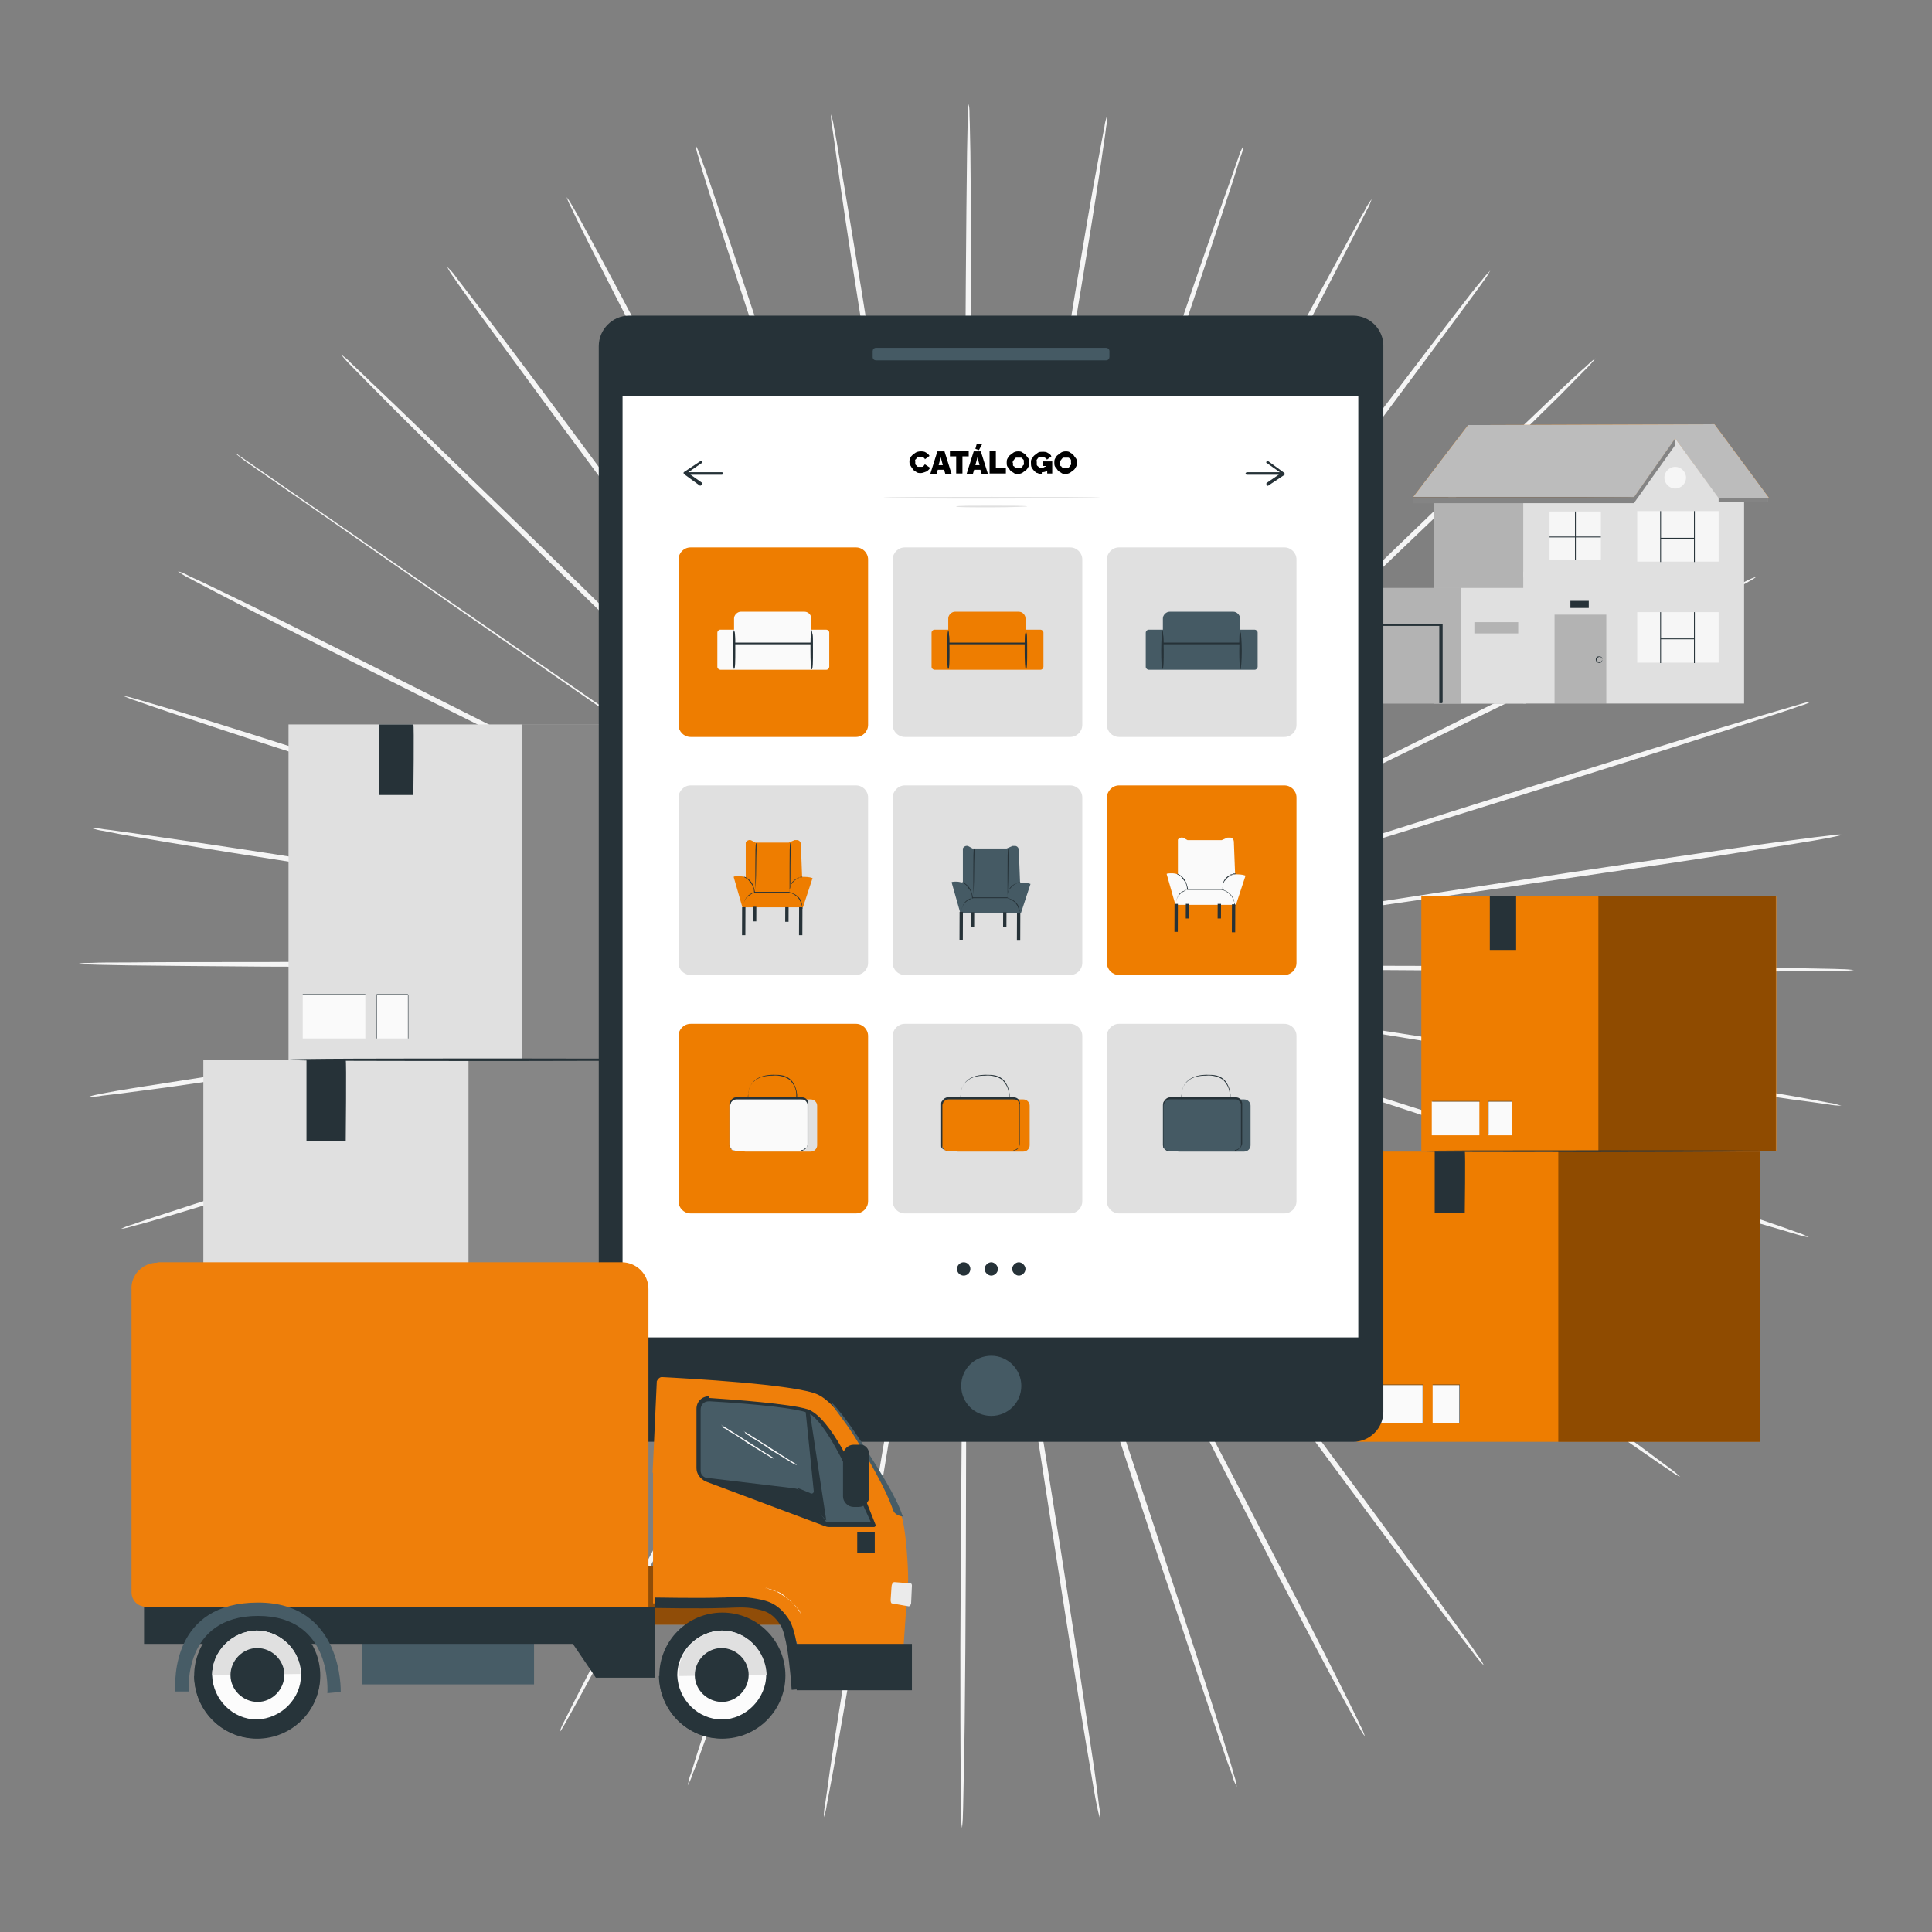 <?xml version="1.0" encoding="UTF-8"?>
<svg id="Capa_1" xmlns="http://www.w3.org/2000/svg" version="1.1" viewBox="0 0 462.7 462.7">
  <rect x="0" y="0" width="462.7" height="462.7" fill="#808080" stroke="none"/>
  <!-- Generator: Adobe Illustrator 29.0.1, SVG Export Plug-In . SVG Version: 2.1.0 Build 192)  -->
  <defs>
    <style>
      .st0 {
        fill: #ef7f0a;
      }

      .st1 {
        fill: #cacaca;
      }

      .st2 {
        fill: #fcfcfc;
      }

      .st3 {
        opacity: .6;
      }

      .st4 {
        fill: #263238;
      }

      .st5, .st6, .st7 {
        fill: #fff;
      }

      .st8 {
        opacity: .4;
      }

      .st9, .st10 {
        opacity: .2;
      }

      .st11 {
        fill: #030304;
      }

      .st12 {
        fill: #e0e0e0;
      }

      .st13 {
        fill: #a0a0a0;
      }

      .st14 {
        fill: #27343a;
      }

      .st15 {
        fill: #666;
      }

      .st16 {
        fill: #ee7d00;
      }

      .st6 {
        opacity: .5;
      }

      .st6, .st7, .st17, .st10 {
        isolation: isolate;
      }

      .st7 {
        opacity: .7;
      }

      .st17 {
        opacity: .3;
      }

      .st18 {
        fill: #455a64;
      }

      .st19 {
        fill: #ebebeb;
      }

      .st20 {
        fill: #a5a5a5;
      }

      .st21 {
        fill: #f5f5f5;
      }

      .st22 {
        fill: #c6c6c6;
      }

      .st23 {
        fill: #bcbcbc;
      }

      .st24 {
        fill: #fafafa;
      }

      .st25 {
        fill: #b5b5b5;
      }

      .st26 {
        fill: #475c66;
      }
    </style>
  </defs>
  <g>
    <path class="st21" d="M291.9,232l-107.4-1-32.6-.2h-11.9,3.1c0,.1,8.9.2,8.9.2l32.6.2h107.4c41.9.1,79.9.2,107.4.3,13.7.1,24.9.2,32.6.4,3.8.1,6.8.1,8.9.2,1,0,2.1.1,3.1.2-1,.2-2.1.2-3.1.2-2,.1-5,.1-8.9.1-7.7.1-18.8.1-32.6,0-27.6,0-65.5-.2-107.5-.6Z"/>
    <path class="st21" d="M291.1,241.2l-106-17.2-32.1-5.1-8.8-1.3-2.3-.3c-.5-.1-.8-.1-.8-.1.2.1.5.1.8.2l2.3.4,8.7,1.5,32.1,5.1,106.1,16.3c41.4,6.3,78.9,12.1,106.1,16.5,13.6,2.2,24.5,4,32.1,5.3,3.8.7,6.7,1.2,8.7,1.6,1,.1,2,.4,3,.7-1,0-2.1-.1-3.1-.3-2-.3-5-.7-8.8-1.2-7.6-1.1-18.6-2.7-32.2-4.9-27-4.4-64.5-10.5-105.8-17.2Z"/>
    <path class="st21" d="M288.8,250.1l-101.8-33.2-30.9-9.9-8.4-2.6-2.2-.7c-.2-.1-.5-.2-.8-.2.2.1.5.2.7.3l2.2.7,8.4,2.8,30.9,10,102.2,32.3c39.9,12.6,76,24,102.1,32.5,13,4.2,23.6,7.7,30.8,10.1,3.6,1.2,6.4,2.2,8.3,2.9,1,.3,1.9.7,2.9,1.2-1-.1-2-.4-3-.7-1.9-.6-4.8-1.4-8.5-2.5-7.3-2.2-17.9-5.6-31-9.7-26.2-8.5-62.2-20.3-101.9-33.3Z"/>
    <path class="st21" d="M285,258.6l-95.2-48.4-28.9-14.5-7.9-3.9-2.1-1c-.2-.1-.5-.2-.7-.3.2.1.4.3.7.4l2,1.1,7.8,4,28.9,14.5,95.7,47.5c37.3,18.5,71.1,35.4,95.5,47.7,12.2,6.2,22,11.2,28.8,14.7,3.4,1.8,6,3.1,7.8,4.1.9.4,1.8,1,2.6,1.6-1-.3-1.9-.7-2.8-1.2-1.8-.8-4.5-2.1-7.9-3.8-6.9-3.3-16.8-8.2-29-14.3-24.5-12.2-58.1-29.3-95.3-48.2Z"/>
    <path class="st21" d="M280,266.4l-86.3-62.3-26.2-18.7L59,110.3l-1.9-1.3c-.2-.2-.4-.3-.7-.4.2.2.4.3.6.5l1.8,1.4,108.4,75.2,26.2,18.8,86.8,61.5c33.9,24,64.6,45.7,86.7,61.6,11,7.9,20,14.4,26.1,18.9,3.1,2.3,5.4,4,7,5.2.8.6,1.6,1.2,2.4,2-.9-.4-1.8-1-2.6-1.6-1.7-1.1-4.1-2.8-7.3-5-6.3-4.3-15.3-10.7-26.3-18.6-22.1-15.8-52.6-37.7-86.2-62.1Z"/>
    <path class="st21" d="M266.4,279.3l-62.4-85-19-25.7-5.2-6.9-1.4-1.8c-.1-.2-.3-.4-.5-.6.1.2.3.4.4.6.3.4.7,1.1,1.3,1.8l5.1,7,19,25.7,63.2,84.5c24.7,32.9,47,62.8,63,84.5,8,10.9,14.4,19.7,18.9,25.8,2.2,3.1,3.9,5.4,5,7.1.6.8,1.2,1.7,1.6,2.6-.7-.7-1.4-1.5-2-2.3-1.2-1.6-3-3.9-5.3-6.9-4.6-6-11.1-14.7-19.2-25.6-16-21.6-38.1-51.6-62.5-84.8Z"/>
    <path class="st21" d="M258.3,284.1l-48-93.4c-6.2-11.9-11.2-21.6-14.7-28.3l-4-7.6-1.1-2c-.1-.2-.2-.5-.4-.7.1.2.2.5.3.7l1,2c.9,1.8,2.2,4.4,3.9,7.7,3.5,6.7,8.5,16.3,14.7,28.3,12.5,23.8,29.8,56.7,48.8,93s36.3,69.2,48.6,93.1c6.2,11.9,11.1,21.6,14.5,28.4,1.7,3.4,3,6,3.8,7.8.5.9.9,1.8,1.2,2.8-.6-.8-1.1-1.7-1.6-2.6-1-1.7-2.4-4.3-4.2-7.6-3.6-6.6-8.6-16.2-14.9-28.2-12.3-23.9-29.2-57-47.9-93.4Z"/>
    <path class="st21" d="M249.5,287.5c-12.6-38.9-24-74.1-32.2-99.6-4.2-12.7-7.6-23-9.9-30.1-1.2-3.5-2.1-6.3-2.7-8.2-.3-.9-.6-1.6-.7-2.1-.1-.2-.2-.5-.3-.7,0,.3.1.5.2.7l.7,2.1,2.6,8.2c2.3,7.1,5.7,17.4,9.9,30.1,8.5,25.4,20.2,60.5,33.2,99.3s24.7,73.9,33,99.3c4.2,12.7,7.5,23.1,9.7,30.2,1.1,3.6,2,6.3,2.5,8.3.3.9.6,1.9.7,2.9-.5-.9-.9-1.8-1.1-2.8-.7-1.8-1.7-4.6-2.9-8.2-2.4-7.1-5.9-17.4-10.1-30.1-8.6-25.2-20-60.4-32.6-99.3Z"/>
    <path class="st21" d="M240.2,289.6c-6.1-40.3-11.7-76.8-15.7-103.3-2.1-13.2-3.7-23.9-4.9-31.3-.6-3.6-1.1-6.5-1.4-8.5-.2-1-.3-1.7-.4-2.2,0-.3-.1-.5-.2-.8,0,.3,0,.5.1.8.1.5.2,1.3.3,2.2.3,2,.7,4.8,1.3,8.5,1.2,7.4,2.8,18.1,4.9,31.3,4.3,26.4,10.2,62.9,16.7,103.2s12.4,76.7,16.5,103.1c2,13.2,3.6,23.9,4.7,31.3.5,3.7.9,6.6,1.1,8.5.2,1,.3,2,.2,3-.3-1-.5-1.9-.7-2.9-.4-1.9-.9-4.8-1.5-8.5-1.3-7.4-3-18-5.1-31.2-4.2-26.4-9.8-62.9-15.9-103.2Z"/>
    <path class="st21" d="M230.8,290.2c.4-40.8.7-77.7,1-104.4.1-13.3.1-24.1.1-31.6v-11.6c0,.3-.1.5-.1.8,0,.5,0,1.3-.1,2.2,0,2-.1,4.9-.1,8.6,0,7.5-.1,18.3-.2,31.6v104.4c0,40.8,0,77.7-.2,104.4-.1,13.4-.2,24.2-.4,31.6-.1,3.7-.1,6.6-.2,8.6,0,1-.1,2-.2,3-.2-1-.2-2-.2-3-.1-2-.1-4.9-.1-8.6-.1-7.5-.1-18.3-.1-31.6.1-26.7.4-63.6.8-104.4Z"/>
    <path class="st21" d="M221.3,289.4c6.9-40.2,13.1-76.6,17.7-103,2.2-13.2,4-23.8,5.2-31.2.6-3.7,1-6.5,1.3-8.5.1-1,.3-1.7.3-2.2s.1-.5.1-.8c-.1.2-.1.5-.2.8-.1.5-.2,1.3-.4,2.2-.3,2-.8,4.8-1.5,8.5-1.2,7.4-3,18.1-5.2,31.2l-16.7,103.1c-6.5,40.3-12.4,76.7-16.9,103.1-2.2,13.2-4.1,23.8-5.4,31.2-.7,3.7-1.2,6.5-1.6,8.5-.1,1-.4,2-.7,2.9,0-1,.1-2,.3-3,.3-2,.7-4.8,1.2-8.5,1.1-7.4,2.8-18.1,5-31.3,4.4-26.4,10.6-62.8,17.5-103Z"/>
    <path class="st21" d="M212.1,287.2c13.3-38.7,25.4-73.6,34.1-99,4.3-12.7,7.8-22.9,10.2-30l2.7-8.2c.3-.9.5-1.6.7-2.1.1-.2.1-.5.2-.7-.1.2-.2.5-.3.7l-.8,2.1-2.8,8.2c-2.4,7.1-5.9,17.4-10.2,30-8.5,25.4-20.2,60.5-33.2,99.3s-24.7,73.9-33.4,99.2c-4.3,12.7-7.9,22.9-10.4,30-1.3,3.5-2.2,6.3-3,8.1-.3,1-.7,1.9-1.2,2.8.2-1,.4-2,.8-2.9.6-1.9,1.4-4.7,2.6-8.2,2.3-7.1,5.7-17.4,10-30.1,8.6-25.6,20.6-60.6,34-99.2Z"/>
    <path class="st21" d="M203.4,283.5c19.4-36.1,37-68.8,49.7-92.6l14.9-28.1,4-7.7c.4-.9.8-1.5,1-2,.1-.2.2-.5.3-.7-.1.2-.3.4-.4.7-.3.5-.6,1.1-1.1,2-1,1.8-2.3,4.3-4.1,7.6-3.5,6.7-8.6,16.3-14.9,28.1l-48.9,93c-19,36.3-36.3,69.2-49,92.9-6.3,11.9-11.5,21.4-15.1,28-1.8,3.3-3.2,5.8-4.2,7.6-.5.9-1,1.8-1.6,2.6.3-1,.7-1.9,1.2-2.8.9-1.8,2.2-4.4,3.9-7.7,3.4-6.7,8.5-16.3,14.7-28.2,12.6-23.8,30.1-56.5,49.6-92.7Z"/>
    <path class="st21" d="M195.3,278.6c25-32.8,47.6-62.4,64-83.9l19.3-25.5,5.2-7,1.3-1.8c.2-.2.3-.4.4-.6-.2.2-.4.4-.5.6-.3.4-.8,1-1.4,1.8-1.2,1.6-3,3.9-5.3,6.9l-19.3,25.5-63.2,84.4c-24.6,33-47,62.8-63.3,84.3-8.2,10.7-14.8,19.4-19.5,25.4-2.3,3-4.1,5.3-5.4,6.8-.6.8-1.3,1.6-2,2.3.5-.9,1-1.7,1.7-2.5,1.1-1.6,2.9-4,5.1-7,4.5-6.1,11-14.8,19.1-25.6,16.2-21.7,38.8-51.4,63.8-84.1Z"/>
    <path class="st21" d="M188.1,272.6l76.6-73.2,23.1-22.3,6.2-6.1,1.6-1.6c.2-.2.4-.4.5-.6-.2.2-.4.3-.6.5l-1.7,1.6-6.3,6-23.1,22.3-76,73.8c-29.6,28.8-56.5,54.9-76.1,73.7-9.8,9.4-17.7,17-23.3,22.1-2.7,2.6-4.9,4.6-6.4,5.9-.7.7-1.5,1.4-2.3,2,.6-.8,1.3-1.6,2-2.3,1.4-1.4,3.5-3.5,6.2-6.2,5.4-5.3,13.2-13,23-22.4,19.6-18.8,46.7-44.7,76.6-73.2Z"/>
    <path class="st21" d="M182,265.5l87.4-60.7,26.4-18.5,7.1-5.1,1.8-1.3c.2-.1.4-.3.6-.5-.2.1-.5.3-.7.4l-1.9,1.3-7.3,5-26.4,18.5-86.8,61.5c-33.9,24-64.6,45.7-86.9,61.3-11.2,7.8-20.2,14.1-26.5,18.3-3.2,2.1-5.6,3.8-7.3,4.9-.8.6-1.7,1.1-2.6,1.6.7-.7,1.5-1.3,2.4-1.9,1.6-1.2,4-3,7.1-5.2,6.2-4.5,15.2-10.9,26.3-18.7,22.3-15.8,53.2-37.2,87.3-60.9Z"/>
    <path class="st21" d="M177.2,257.6l96.1-46.7,29-14.3,7.9-3.9,2-1.1c.2-.1.5-.2.7-.4-.2.1-.5.2-.7.3l-2.1,1-7.9,3.8-29.1,14.3-95.6,47.5c-37.3,18.6-71.2,35.3-95.7,47.3-12.3,6-22.2,10.8-29.2,14.1-3.5,1.6-6.1,2.9-8,3.7-.9.5-1.9.9-2.9,1.2.8-.6,1.7-1.1,2.7-1.5,1.8-1,4.4-2.3,7.8-4,6.8-3.5,16.7-8.4,29-14.5,24.5-12.1,58.4-28.6,96-46.8Z"/>
    <path class="st21" d="M173.6,249l102.5-31.4,31-9.7,8.4-2.7,2.2-.7c.2-.1.5-.2.7-.3-.3,0-.5.1-.8.2l-2.2.6-8.5,2.6-31,9.6-102.1,32.4c-39.9,12.6-76,24-102.2,32.1-13.1,4.1-23.7,7.3-31.1,9.5-3.7,1.1-6.5,1.9-8.5,2.4-1,.3-2,.6-3,.7.9-.5,1.9-.8,2.9-1.1,1.9-.7,4.7-1.6,8.4-2.8,7.3-2.4,17.9-5.8,30.9-9.8,26.2-8.2,62.4-19.3,102.4-31.6Z"/>
    <path class="st21" d="M171.5,240l106.3-15.3,32.2-4.8,8.7-1.4,2.3-.4c.3,0,.5-.1.8-.2-.3,0-.5,0-.8.1l-2.3.3-8.8,1.2-32.2,4.8-106.1,16.3c-41.4,6.3-78.9,12.1-106.1,16.1s-24.6,3.6-32.2,4.6c-3.8.5-6.8.9-8.8,1.1-1,.2-2.1.3-3.1.2,1-.3,2-.5,3-.7,2-.4,4.9-.9,8.7-1.5,7.6-1.2,18.6-2.9,32.1-5,27.2-4,64.8-9.4,106.3-15.4Z"/>
    <path class="st21" d="M170.8,230.8l107.4.9h32.6c0,.1,8.9.1,8.9.1h3.1c-.3,0-.5-.1-.8-.1h-11.2c0-.1-32.6-.2-32.6-.2h-107.4c-41.9.2-79.9.1-107.4,0-13.7-.1-24.9-.2-32.6-.3-3.8-.1-6.8-.1-8.9-.2-1,0-2.1-.1-3.1-.2,1-.2,2.1-.2,3.1-.2,2-.1,5-.1,8.9-.1,7.7-.1,18.8-.1,32.6-.1,27.5-.2,65.5.1,107.4.4Z"/>
    <path class="st21" d="M171.7,221.6l106,17.1,32.1,5,8.8,1.3,2.3.3c.3,0,.5.1.8.1-.2-.1-.5-.1-.8-.2l-2.3-.4-8.7-1.4-32.1-5.1-106.1-16.2c-41.4-6.3-78.9-12-106.1-16.3-13.6-2.1-24.5-3.9-32.1-5.2-3.8-.6-6.7-1.2-8.7-1.6-1-.1-2-.4-3-.7,1,0,2.1.1,3.1.3,2,.2,5,.7,8.8,1.2,7.6,1.1,18.6,2.7,32.2,4.8,26.9,4.3,64.4,10.3,105.8,17Z"/>
    <path class="st21" d="M174,212.7l101.9,33.1,30.9,9.9,8.4,2.6,2.2.7c.2.1.5.2.8.2-.2-.1-.5-.2-.7-.3l-2.2-.7-8.4-2.7-30.9-9.9-102.2-32.4c-39.9-12.5-76-23.9-102.1-32.4-13.1-4.2-23.6-7.7-30.8-10.1-3.6-1.2-6.4-2.2-8.4-2.9-1-.3-1.9-.7-2.9-1.1,1,.1,2,.4,3,.7,2,.6,4.8,1.4,8.5,2.5,7.3,2.2,17.9,5.5,31,9.7,26.1,8.4,62.1,20.1,101.9,33.1Z"/>
    <path class="st21" d="M177.7,204.2l95.2,48.3,28.9,14.5,7.9,3.9,2.1,1c.2.1.5.2.7.3-.2-.2-.4-.3-.7-.4l-2-1.1-7.8-4-28.9-14.5-95.7-47.4c-37.4-18.5-71.2-35.3-95.6-47.6-12.2-6.1-22.1-11.2-28.8-14.7-3.4-1.8-6-3.1-7.8-4.1-.9-.4-1.8-1-2.6-1.6,1,.3,1.9.7,2.8,1.2,1.8.8,4.5,2.1,8,3.8,6.9,3.3,16.8,8.2,29,14.3,24.4,12.2,58.1,29.2,95.3,48.1Z"/>
    <path class="st21" d="M188.9,189.4l75.3,74.4,22.9,22.5c2.7,2.6,4.8,4.7,6.3,6.1l1.7,1.6c.2.2.4.4.6.5-.2-.2-.3-.4-.5-.6l-1.6-1.6-6.2-6.1-22.9-22.5-76-73.8c-29.7-28.8-56.6-54.9-75.9-73.9-9.7-9.5-17.5-17.2-22.8-22.6-2.7-2.7-4.7-4.8-6.1-6.2-.7-.7-1.4-1.5-2-2.3.8.6,1.6,1.2,2.3,2,1.5,1.4,3.6,3.4,6.3,6,5.5,5.2,13.4,12.9,23.1,22.3,19.5,18.8,46.2,45.1,75.5,74.2Z"/>
    <path class="st21" d="M196.2,183.5l62.5,84.9,19,25.6,5.2,6.9,1.4,1.8c.2.2.3.4.5.6-.1-.2-.3-.4-.4-.6-.3-.4-.7-1.1-1.3-1.8l-5.1-7-19-25.7-63.3-84.4c-24.7-32.9-47.1-62.7-63.1-84.4-8-10.9-14.5-19.7-18.9-25.8-2.2-3.1-3.9-5.4-5-7.1-.6-.8-1.2-1.7-1.6-2.6.7.7,1.4,1.4,2,2.3,1.2,1.6,3,3.9,5.3,6.9,4.6,6,11.2,14.7,19.2,25.5,16.1,21.7,38.3,51.7,62.6,84.9Z"/>
    <path class="st21" d="M204.4,178.7c18.8,36.5,35.8,69.5,48.1,93.4l14.7,28.2c1.8,3.3,3.1,5.9,4.1,7.6.5.9.8,1.5,1.1,2,.1.2.3.4.4.7-.1-.2-.2-.5-.3-.7-.2-.5-.6-1.1-1-2l-3.9-7.7-14.7-28.2c-12.5-23.8-29.8-56.7-49-93s-36.4-69.1-48.7-93c-6.2-11.9-11.1-21.6-14.5-28.3-1.7-3.4-3-6-3.8-7.8-.5-.9-.9-1.8-1.2-2.7.6.8,1.1,1.6,1.6,2.5,1,1.7,2.4,4.3,4.2,7.6,3.6,6.6,8.7,16.2,14.9,28.1,12.2,23.8,29.2,56.8,48,93.3Z"/>
    <path class="st21" d="M213.2,175.2c12.6,38.9,24.1,74.1,32.4,99.6l10,30.1,2.8,8.2c.3.9.6,1.6.7,2.1.1.2.2.5.3.7,0-.3-.1-.5-.2-.7-.2-.5-.4-1.2-.7-2.1-.6-1.9-1.5-4.7-2.6-8.2-2.4-7.1-5.8-17.4-9.9-30.1-8.5-25.4-20.3-60.5-33.3-99.3s-24.7-73.8-33.1-99.3c-4.2-12.7-7.5-23-9.8-30.2-1.1-3.6-2-6.3-2.5-8.3-.3-.9-.6-1.9-.7-2.9.5.9.9,1.8,1.2,2.8.7,1.8,1.7,4.6,2.9,8.2,2.4,7.1,5.9,17.4,10.1,30.1,8.3,25.3,19.7,60.5,32.4,99.3Z"/>
    <path class="st21" d="M222.4,173.2c6.2,40.3,11.8,76.8,15.8,103.3,2.1,13.2,3.8,23.9,5,31.3l1.4,8.5c.2.9.3,1.7.4,2.2,0,.3.1.5.2.7,0-.3,0-.5-.1-.8-.1-.5-.2-1.3-.3-2.2-.3-2-.7-4.8-1.3-8.5-1.2-7.4-2.8-18.1-4.9-31.3-4.3-26.4-10.2-62.9-16.8-103.1-6.6-40.3-12.5-76.7-16.6-103.1-2.1-13.2-3.7-23.9-4.7-31.3-.5-3.7-.9-6.6-1.2-8.5-.2-1-.3-2-.3-3,.3.9.6,1.9.7,2.9.4,1.9.9,4.8,1.5,8.5,1.3,7.4,3,18,5.2,31.2,4.2,26.3,9.9,62.9,16,103.2Z"/>
    <path class="st21" d="M231.9,172.5c-.3,40.8-.6,77.7-.8,104.4,0,13.3-.1,24.1-.1,31.6v11.6-.8c0-.5,0-1.3.1-2.2,0-2,.1-4.9.1-8.6,0-7.5.1-18.3.1-31.6,0-26.7-.1-63.6-.1-104.4s-.1-77.7.1-104.4c.1-13.4.2-24.2.3-31.6.1-3.7.1-6.6.2-8.6,0-1,0-2,.2-3,.2,1,.2,2,.2,3,.1,2,.1,4.9.2,8.6.1,7.5.1,18.3.1,31.6,0,26.8-.2,63.7-.6,104.4Z"/>
    <path class="st21" d="M241.3,173.3c-6.8,40.2-13,76.6-17.5,103-2.2,13.2-3.9,23.8-5.2,31.2-.6,3.7-1,6.5-1.3,8.5-.1,1-.2,1.7-.3,2.2-.1.3-.1.5-.1.8.1-.2.1-.5.2-.7.1-.5.2-1.3.4-2.2.3-2,.8-4.8,1.5-8.5,1.2-7.4,3-18.1,5.2-31.2,4.2-26.4,10.1-62.9,16.6-103.2s12.3-76.7,16.7-103.1c2.2-13.2,4-23.8,5.4-31.2.7-3.7,1.2-6.5,1.6-8.5.1-1,.4-2,.7-2.9,0,1-.1,2-.3,3-.2,2-.7,4.8-1.2,8.5-1.1,7.4-2.8,18.1-5,31.3-4.3,26.4-10.5,62.8-17.4,103Z"/>
    <path class="st21" d="M250.6,175.5c-13.3,38.7-25.3,73.7-34,99.1-4.3,12.7-7.7,22.9-10.1,30.1l-2.7,8.2c-.3.9-.5,1.6-.7,2.1-.1.2-.2.5-.2.7.1-.2.2-.5.3-.7l.8-2.1c.7-1.9,1.6-4.6,2.8-8.2l10.2-30.1c8.5-25.5,20.1-60.6,33.1-99.4,12.9-38.8,24.6-73.9,33.2-99.3,4.3-12.7,7.9-22.9,10.4-30,1.3-3.5,2.2-6.3,2.9-8.2.3-1,.7-1.9,1.2-2.8-.1,1-.4,2-.8,2.9-.6,1.9-1.4,4.7-2.6,8.2-2.3,7.1-5.7,17.4-10,30.1-8.5,25.8-20.5,60.8-33.8,99.4Z"/>
    <path class="st21" d="M259.3,179.2l-49.6,92.6-14.9,28.1-4,7.7-1,2c-.1.2-.2.5-.3.7.2-.2.3-.4.4-.7l1.1-2,4.1-7.6c3.5-6.7,8.6-16.3,14.9-28.1l48.7-93.1c19-36.3,36.3-69.2,48.9-92.9,6.3-11.9,11.5-21.4,15.1-28,1.8-3.3,3.2-5.9,4.2-7.6.4-.9,1-1.8,1.6-2.6-.3.9-.7,1.9-1.2,2.7-.9,1.8-2.2,4.4-3.9,7.7-3.4,6.7-8.4,16.3-14.7,28.2-12.5,24-30,56.7-49.4,92.9Z"/>
    <path class="st21" d="M267.4,184.1l-63.9,84-19.3,25.5-5.2,7-1.3,1.8c-.2.2-.3.4-.4.6.2-.2.3-.4.5-.6.3-.4.8-1,1.4-1.8l5.3-6.9,19.3-25.5,63.1-84.5c24.6-33,46.9-62.9,63.2-84.4,8.2-10.8,14.8-19.4,19.4-25.4,2.3-3,4.1-5.3,5.4-6.8.6-.8,1.3-1.6,2-2.3-.5.9-1,1.8-1.6,2.5-1.1,1.6-2.9,4-5.1,7-4.5,6.1-11,14.9-19,25.6-16.3,21.7-38.9,51.4-63.8,84.2Z"/>
    <path class="st21" d="M274.5,190.1l-76.5,73.3-23.1,22.3-6.2,6.1-1.6,1.6c-.2.2-.4.4-.5.6.2-.2.4-.3.6-.5l1.7-1.5,6.3-6,23.1-22.3,75.9-74c29.6-28.9,56.4-55,76-73.8,9.8-9.4,17.7-17,23.2-22.2,2.7-2.6,4.9-4.6,6.4-5.9.7-.7,1.5-1.4,2.3-2-.6.8-1.3,1.6-2,2.3-1.4,1.4-3.5,3.5-6.1,6.2-5.4,5.3-13.2,13-22.9,22.5-19.6,18.8-46.7,44.7-76.6,73.3Z"/>
    <path class="st21" d="M280.6,197.2l-87.4,60.8-26.4,18.6-7.1,5.1-1.8,1.3c-.2.1-.4.3-.6.5.2-.1.5-.3.7-.4l1.9-1.3,7.3-5,26.4-18.5,86.8-61.6c33.8-24.1,64.5-45.8,86.8-61.4,11.2-7.8,20.2-14.1,26.5-18.4,3.1-2.1,5.6-3.8,7.3-4.9.8-.6,1.7-1.1,2.6-1.6-.7.7-1.5,1.4-2.4,1.9-1.6,1.2-4,3-7.1,5.2-6.2,4.5-15.1,10.9-26.3,18.7-22.2,15.8-53,37.3-87.2,61Z"/>
    <path class="st21" d="M285.5,205.1l-96.1,46.8-29,14.3-7.9,3.9-2,1.1c-.2.1-.5.2-.7.4.2-.1.5-.2.7-.3l2.1-1,7.9-3.8,29-14.3,95.6-47.6c37.3-18.6,71.1-35.4,95.7-47.5,12.3-6,22.2-10.9,29.1-14.1,3.4-1.6,6.1-2.9,8-3.7.9-.5,1.9-.9,2.8-1.2-.8.6-1.7,1.1-2.6,1.6-1.8.9-4.4,2.3-7.8,4.1-6.8,3.5-16.7,8.4-28.9,14.5-24.4,12-58.4,28.5-95.9,46.8Z"/>
    <path class="st21" d="M289.1,213.6l-102.4,31.5-31,9.7-8.4,2.7-2.2.7c-.2.1-.5.2-.7.3.3,0,.5-.1.8-.2l2.2-.6,8.4-2.6,31-9.7,102.1-32.4c39.8-12.7,76-24.1,102.1-32.2,13.1-4.1,23.7-7.3,31.1-9.5,3.7-1.1,6.5-1.9,8.5-2.5s2-.6,3-.7c-.9.5-1.9.8-2.9,1.1-1.9.7-4.7,1.6-8.4,2.8-7.3,2.4-17.8,5.8-30.9,9.9-26.1,8.3-62.3,19.5-102.3,31.7Z"/>
    <path class="st21" d="M291.2,222.6l-106.3,15.4-32.2,4.8-8.7,1.4-2.3.4c-.3,0-.5.1-.8.2.3,0,.5,0,.8-.1l2.3-.3,8.8-1.2,32.2-4.8,106.1-16.4c41.4-6.4,78.9-12.2,106.1-16.2s24.6-3.6,32.2-4.6c3.8-.5,6.8-.9,8.8-1.1,1-.2,2.1-.3,3.1-.2-1,.3-2,.5-3,.7-2,.4-4.9.9-8.7,1.5-7.6,1.2-18.6,3-32.1,5-27.2,4-64.8,9.5-106.3,15.5Z"/>
  </g>
  <g>
    <rect class="st12" x="343.4" y="119.3" width="21.4" height="49.2"/>
    <rect class="st10" x="343.4" y="119.3" width="21.4" height="49.2"/>
    <polygon class="st0" points="338.4 119.1 391.3 119.1 401.2 105 411.6 119.5 423.7 119.3 410.6 101.6 351.6 101.8 338.4 119.1"/>
    <polygon class="st23" points="338.4 119.1 391.3 119.1 401.2 105 411.6 119.5 423.7 119.3 410.6 101.6 351.6 101.8 338.4 119.1"/>
    <polygon class="st12" points="364.8 119.3 364.8 168.5 417.7 168.5 417.7 119.3 411.6 119.3 401.2 105 391.3 119.1 364.8 119.3"/>
    <g class="st9">
      <polyline points="372.3 168.5 372.3 147.2 384.7 147.2 384.7 168.5"/>
    </g>
    <rect class="st7" x="392.1" y="146.6" width="19.5" height="12.1"/>
    <rect class="st7" x="392.1" y="122.4" width="19.5" height="12.1"/>
    <rect class="st7" x="371.1" y="122.5" width="12.3" height="11.6"/>
    <rect class="st4" x="397.6" y="146.6" width=".2" height="12.2"/>
    <rect class="st4" x="405.7" y="146.6" width=".2" height="12.2"/>
    <rect class="st4" x="397.7" y="152.9" width="8.1" height=".2"/>
    <rect class="st4" x="397.6" y="122.4" width=".2" height="12.2"/>
    <rect class="st4" x="405.7" y="122.4" width=".2" height="12.2"/>
    <rect class="st4" x="397.7" y="128.8" width="8.1" height=".2"/>
    <rect class="st4" x="377.2" y="122.5" width=".2" height="11.6"/>
    <rect class="st4" x="371.1" y="128.5" width="12.3" height=".2"/>
    <path class="st7" d="M403.8,114.4c0,1.4-1.2,2.6-2.6,2.6s-2.6-1.2-2.6-2.6,1.2-2.6,2.6-2.6c1.4,0,2.6,1.2,2.6,2.6Z"/>
    <rect class="st12" x="324.9" y="140.8" width="40.5" height="27.7"/>
    <rect class="st10" x="324.9" y="140.8" width="25" height="27.7"/>
    <path class="st4" d="M344.7,168.4c0-.1,0-.2,0-.4v-1c0-1,0-2.3,0-3.9,0-3.4,0-8,0-13.4l.2.2h-14.8l.2-.2c0,5.4,0,10,0,13.4,0,1.6,0,2.9,0,3.9,0,.4,0,.8,0,1,0,.1,0,.2,0,.4,0-.1,0-.2,0-.4v-1c0-1,0-2.3,0-3.9,0-3.4,0-8,0-13.4v-.2h15.2v.2c0,5.4,0,10,0,13.4,0,1.6,0,2.9,0,3.9v1c0,.1,0,.2-.1.4Z"/>
    <rect class="st10" x="353.1" y="149" width="10.5" height="2.7"/>
    <polygon class="st23" points="338.4 119.1 338.4 120.5 391.3 120.5 391.3 119.1 338.4 119.1"/>
    <polygon class="st23" points="391.3 120.5 401.2 106.6 401.2 105 391.3 119.1 391.3 120.5"/>
    <rect class="st23" x="411.6" y="119.3" width="11.8" height=".9"/>
    <rect class="st4" x="376.1" y="143.9" width="4.4" height="1.7"/>
    <polygon class="st17" points="338.4 119 338.4 120.5 391.3 120.5 391.3 119 338.4 119"/>
    <polygon class="st17" points="391.3 120.5 401.2 106.6 401.2 105 391.3 119.1 391.3 120.5"/>
    <rect class="st17" x="411.6" y="119.3" width="11.8" height=".9"/>
    <path class="st4" d="M383.7,157.9s0-.3-.3-.5c-.2-.1-.4-.1-.6,0-.3.1-.4.5-.3.8,0,.1.2.3.3.3.2,0,.4,0,.6,0,.3-.2.3-.5.3-.5s.1.3-.2.6c-.2.2-.5.2-.8.1-.4-.1-.6-.6-.5-1,0-.2.3-.4.5-.5.3,0,.5,0,.8.1.3.3.2.6.2.6Z"/>
  </g>
  <g id="freepik--Boxes--inject-2">
    <rect class="st12" x="69.1" y="173.5" width="111.7" height="80.3"/>
    <path class="st4" d="M99,173.5c.2,0,0,16.9,0,16.9h-8.3v-16.9h8.3Z"/>
    <g class="st8">
      <rect x="125" y="173.5" width="55.9" height="80.3"/>
    </g>
    <rect class="st24" x="72.5" y="238.1" width="15" height="10.6"/>
    <path class="st4" d="M87.5,248.7h-15v-10.6h15v10.6ZM72.6,248.7h14.9v-10.5h-15v10.5Z"/>
    <rect class="st24" x="90.2" y="238.1" width="7.5" height="10.6"/>
    <path class="st4" d="M97.7,248.7h-7.5v-10.6h7.5v10.6ZM90.3,248.7h7.5v-10.5h-7.5v10.5Z"/>
    <rect class="st12" x="48.7" y="253.9" width="127.1" height="91.4"/>
    <path class="st4" d="M82.8,253.9c.2,0,0,19.3,0,19.3h-9.4v-19.3h9.4Z"/>
    <g class="st8">
      <rect x="112.2" y="253.9" width="63.5" height="91.4"/>
    </g>
    <rect class="st24" x="52.6" y="327.4" width="17" height="12"/>
    <path class="st4" d="M69.6,339.4h-17v-12h17v12ZM52.6,339.4h17v-12h-17v12Z"/>
    <rect class="st24" x="72.7" y="327.4" width="8.5" height="12"/>
    <path class="st4" d="M81.2,339.4h-8.5v-12h8.5s0,12,0,12ZM72.8,339.4h8.4v-12h-8.4v12Z"/>
    <path class="st4" d="M180.8,253.8c0,0-25,.3-55.9.3s-55.9,0-55.9-.3,25-.3,55.9-.3,55.9.2,55.9.3Z"/>
  </g>
  <g id="freepik--Boxes--inject-21" data-name="freepik--Boxes--inject-2">
    <rect class="st16" x="340.4" y="214.6" width="85" height="61.1"/>
    <path class="st4" d="M363.1,214.6c0,0,0,12.9,0,12.9h-6.3v-12.9h6.3Z"/>
    <g class="st8">
      <rect x="382.8" y="214.6" width="42.5" height="61.1"/>
    </g>
    <rect class="st24" x="342.9" y="263.8" width="11.4" height="8.1"/>
    <path class="st4" d="M354.4,271.8h-11.4v-8.1h11.4v8.1ZM343,271.8h11.4v-8h-11.4v8Z"/>
    <rect class="st24" x="356.4" y="263.8" width="5.7" height="8.1"/>
    <path class="st4" d="M362.1,271.8h-5.7v-8.1h5.7v8.1ZM356.5,271.8h5.6v-8h-5.6v8Z"/>
    <rect class="st16" x="324.9" y="275.8" width="96.6" height="69.5"/>
    <path class="st4" d="M350.8,275.8c.2,0,0,14.7,0,14.7h-7.2v-14.7h7.2Z"/>
    <g class="st8">
      <rect x="373.2" y="275.8" width="48.4" height="69.5"/>
    </g>
    <rect class="st24" x="327.8" y="331.7" width="13" height="9.2"/>
    <path class="st4" d="M340.8,340.8h-13v-9.2h13v9.2ZM327.8,340.8h12.9v-9.1h-12.9v9.1Z"/>
    <rect class="st24" x="343.1" y="331.7" width="6.5" height="9.2"/>
    <path class="st4" d="M349.6,340.8h-6.5v-9.2h6.5v9.2ZM343.1,340.8h6.4v-9.1h-6.4v9.1Z"/>
    <path class="st4" d="M425.3,275.7c0,0-19,.2-42.5.2s-42.5,0-42.5-.2,19-.2,42.5-.2,42.5,0,42.5.2Z"/>
  </g>
  <g id="freepik--Device--inject-2">
    <path class="st4" d="M150.6,75.6h173.5c4,0,7.2,3.3,7.2,7.2v255.3c0,4-3.3,7.2-7.2,7.2h-173.5c-4,0-7.2-3.3-7.2-7.2V82.9c0-4,3.3-7.3,7.2-7.3Z"/>
    <rect class="st5" x="149.1" y="94.9" width="176.2" height="225.4"/>
    <path class="st18" d="M244.6,331.9c0,4-3.2,7.2-7.2,7.2s-7.2-3.2-7.2-7.2,3.2-7.2,7.2-7.2,7.2,3.3,7.2,7.2h0Z"/>
    <path class="st18" d="M209.8,83.3h55.1c.4,0,.8.3.8.8v1.4c0,.4-.3.8-.8.8h-55.1c-.4,0-.8-.3-.8-.8v-1.4c0-.4.3-.8.8-.8Z"/>
    <path class="st16" d="M165.4,131.1h39.6c1.6,0,2.9,1.3,2.9,2.9v39.6c0,1.6-1.3,2.9-2.9,2.9h-39.6c-1.6,0-2.9-1.3-2.9-2.9v-39.6c0-1.6,1.3-2.9,2.9-2.9Z"/>
    <path class="st24" d="M177.4,146.5h15.3c.9,0,1.6.8,1.6,1.6v6.7c0,.9-.8,1.6-1.6,1.6h-15.3c-.9,0-1.6-.8-1.6-1.6v-6.7c0-.8.8-1.6,1.6-1.6Z"/>
    <path class="st24" d="M172.5,150.8h25.4c.3,0,.7.3.7.7v8.2c0,.3-.3.7-.7.7h-25.4c-.3,0-.7-.3-.7-.7v-8.2c0-.3.3-.7.7-.7Z"/>
    <path class="st4" d="M194.4,150.8c.2,1.1.3,2.2.2,3.3v.2h-.2c-2.3,0-5.6,0-9.3,0s-7,0-9.3,0h-.2v-.2c0-1.1,0-2.2.2-3.3.2,1.1.3,2.2.2,3.3l-.2-.2c2.3,0,5.6,0,9.3,0s7,0,9.3,0l-.2.2c0-1.1,0-2.2.2-3.3Z"/>
    <path class="st4" d="M175.8,160.2c-.2,0-.3-2-.3-4.5s0-4.5.3-4.5.3,2,.3,4.5,0,4.5-.3,4.5Z"/>
    <path class="st4" d="M194.4,160.3c-.2,0-.3-2-.3-4.4s0-4.4.3-4.4.3,2,.3,4.4,0,4.4-.3,4.4Z"/>
    <path class="st12" d="M216.7,131.1h39.6c1.6,0,2.9,1.3,2.9,2.9v39.6c0,1.6-1.3,2.9-2.9,2.9h-39.6c-1.6,0-2.9-1.3-2.9-2.9v-39.6c0-1.6,1.3-2.9,2.9-2.9Z"/>
    <path class="st16" d="M228.7,146.5h15.3c.9,0,1.6.8,1.6,1.6v6.7c0,.9-.8,1.6-1.6,1.6h-15.3c-.9,0-1.6-.8-1.6-1.6v-6.7c0-.8.8-1.6,1.6-1.6Z"/>
    <path class="st16" d="M223.8,150.8h25.4c.3,0,.7.3.7.7v8.2c0,.3-.3.7-.7.7h-25.4c-.3,0-.7-.3-.7-.7v-8.2c0-.3.3-.7.7-.7Z"/>
    <path class="st4" d="M245.7,150.8c.2,1.1.3,2.2.2,3.3v.2h-.2c-2.3,0-5.6,0-9.3,0s-7,0-9.3,0h-.2v-.2c0-1.1,0-2.2.2-3.3.2,1.1.3,2.2.2,3.3l-.2-.2c2.3,0,5.6,0,9.3,0s7,0,9.3,0l-.2.2c0-1.1,0-2.2.2-3.3Z"/>
    <path class="st4" d="M227.1,160.2c-.2,0-.3-2-.3-4.5s.2-4.5.3-4.5c.2,0,.3,2,.3,4.5,0,2.4,0,4.5-.3,4.5Z"/>
    <path class="st4" d="M245.7,160.3c-.2,0-.3-2-.3-4.4s0-4.4.3-4.4.3,2,.3,4.4,0,4.4-.3,4.4Z"/>
    <path class="st12" d="M268,131.1h39.6c1.6,0,2.9,1.3,2.9,2.9v39.6c0,1.6-1.3,2.9-2.9,2.9h-39.6c-1.6,0-2.9-1.3-2.9-2.9v-39.6c0-1.6,1.3-2.9,2.9-2.9Z"/>
    <path class="st18" d="M280.1,146.5h15.3c.8,0,1.6.8,1.6,1.6v6.7c0,.9-.8,1.6-1.6,1.6h-15.3c-.9,0-1.6-.8-1.6-1.6v-6.7c0-.8.8-1.6,1.6-1.6Z"/>
    <path class="st18" d="M275.1,150.8h25.4c.3,0,.7.3.7.7v8.2c0,.3-.3.7-.7.7h-25.4c-.3,0-.7-.3-.7-.7v-8.2c0-.3.3-.7.7-.7Z"/>
    <path class="st4" d="M297,150.8c.2,1.1.3,2.2.2,3.3v.2h-.2c-2.3,0-5.6,0-9.3,0s-7,0-9.3,0h-.2v-.2c0-1.1,0-2.2.2-3.3.2,1.1.3,2.2.2,3.3l-.2-.2c2.3,0,5.6,0,9.3,0s7,0,9.3,0l-.2.2c0-1.1,0-2.2.2-3.3Z"/>
    <path class="st4" d="M278.4,160.2c-.2,0-.3-2-.3-4.5s.2-4.5.3-4.5.3,2,.3,4.5c0,2.4,0,4.5-.3,4.5Z"/>
    <path class="st4" d="M297.1,160.3c-.2,0-.3-2-.3-4.4s.2-4.4.3-4.4.3,2,.3,4.4-.2,4.4-.3,4.4Z"/>
    <path class="st12" d="M165.4,188.1h39.6c1.6,0,2.9,1.3,2.9,2.9v39.6c0,1.6-1.3,2.9-2.9,2.9h-39.6c-1.6,0-2.9-1.3-2.9-2.9v-39.6c0-1.5,1.3-2.9,2.9-2.9Z"/>
    <path class="st16" d="M175.7,210l2.1,7.3h14.5c0,0,2.3-7,2.3-7-.8-.3-1.7-.3-2.5-.3l-.3-7.8c0-.6-.5-1.1-1.1-1-.2,0-.3,0-.4,0l-1.4.6h-8l-.9-.5c-.5-.3-1.2,0-1.4.5,0,.2,0,.3,0,.5v7.8c-.9-.3-1.8-.3-2.7-.2Z"/>
    <rect class="st4" x="174.8" y="220.3" width="6.7" height=".8" transform="translate(-43.2 398) rotate(-89.8)"/>
    <rect class="st4" x="179.2" y="218.7" width="3.5" height=".8" transform="translate(-39 399.1) rotate(-89.8)"/>
    <rect class="st4" x="186.8" y="218.8" width="3.5" height=".8" transform="translate(-31.4 406.8) rotate(-89.8)"/>
    <rect class="st4" x="188.5" y="220.4" width="6.7" height=".8" transform="translate(-29.7 411.7) rotate(-89.8)"/>
    <path class="st4" d="M180.9,213.1c0,0,0-2.5,0-5.6s0-5.6.2-5.6,0,2.5,0,5.6c0,3.1-.2,5.6-.2,5.6Z"/>
    <path class="st4" d="M189.1,213.1c0,0,0-2.5,0-5.6s0-5.6.2-5.6,0,2.5,0,5.6c0,3.1,0,5.6-.2,5.6Z"/>
    <path class="st4" d="M192.1,210.1c0,0-.3,0-.3,0h-.2c0,0-.3.2-.3.2h-.3c0,0-.3.3-.3.3-.5.3-.8.7-1.2,1.2-.3.6-.5,1.3-.4,2h0c0,0-4,0-4,0h-4.5c0-.8-.2-1.4-.5-1.9-.3-.4-.6-.8-.9-1.2-.3-.3-.8-.5-1.1-.7,0,0,.3,0,.3,0,.3.2.6.3.8.5.4.3.8.8,1,1.2.3.6.5,1.3.6,1.9h0c0,0,4.4,0,4.4,0h3.9,0c0-.7,0-1.3.4-2,.3-.5.8-.9,1.3-1.2l.3-.2h.3c0,0,.3-.2.3-.2h.2c0,0,.2,0,.3,0Z"/>
    <path class="st4" d="M180.7,213.8s-.3,0-.7.3c-.5.3-1,.6-1.3,1-.3.5-.6,1-.6,1.6s0,.5,0,.8c0-.3,0-.5,0-.8,0-.6.3-1.2.6-1.7s.8-.8,1.4-1.1c.3,0,.5,0,.8,0Z"/>
    <path class="st4" d="M192.2,217.6s0-.3-.2-.8c-.2-.6-.4-1.2-.8-1.7s-.9-.8-1.5-1.1c-.4-.2-.8-.3-.8-.3.3,0,.6,0,.8.2,1.3.4,2.3,1.5,2.4,2.9v.8Z"/>
    <path class="st12" d="M216.7,188.1h39.6c1.6,0,2.9,1.3,2.9,2.9v39.6c0,1.6-1.3,2.9-2.9,2.9h-39.6c-1.6,0-2.9-1.3-2.9-2.9v-39.6c0-1.5,1.3-2.9,2.9-2.9Z"/>
    <path class="st16" d="M268,188.1h39.6c1.6,0,2.9,1.3,2.9,2.9v39.6c0,1.6-1.3,2.9-2.9,2.9h-39.6c-1.6,0-2.9-1.3-2.9-2.9v-39.6c0-1.5,1.3-2.9,2.9-2.9Z"/>
    <path class="st16" d="M165.4,245.2h39.6c1.6,0,2.9,1.3,2.9,2.9v39.6c0,1.6-1.3,2.9-2.9,2.9h-39.6c-1.6,0-2.9-1.3-2.9-2.9v-39.6c0-1.6,1.3-2.9,2.9-2.9Z"/>
    <path class="st12" d="M216.7,245.2h39.6c1.6,0,2.9,1.3,2.9,2.9v39.6c0,1.6-1.3,2.9-2.9,2.9h-39.6c-1.6,0-2.9-1.3-2.9-2.9v-39.6c0-1.6,1.3-2.9,2.9-2.9Z"/>
    <path class="st12" d="M268,245.2h39.6c1.6,0,2.9,1.3,2.9,2.9v39.6c0,1.6-1.3,2.9-2.9,2.9h-39.6c-1.6,0-2.9-1.3-2.9-2.9v-39.6c0-1.6,1.3-2.9,2.9-2.9Z"/>
    <circle class="st4" cx="230.8" cy="303.9" r="1.6"/>
    <path class="st4" d="M239,303.9c0,.9-.8,1.6-1.6,1.6s-1.6-.8-1.6-1.6.8-1.6,1.6-1.6c.8,0,1.6.8,1.6,1.6h0Z"/>
    <path class="st4" d="M245.6,303.9c0,.9-.8,1.6-1.6,1.6s-1.6-.8-1.6-1.6.8-1.6,1.6-1.6h0c.8,0,1.6.8,1.6,1.6Z"/>
    <path class="st4" d="M172.9,113.7h-8.3c-.2,0-.3-.2-.3-.3s.2-.3.3-.3h8.3c.2,0,.3.2.3.3s-.2.3-.3.3Z"/>
    <path class="st4" d="M167.8,116.3c0,0-.2,0-.2,0l-3.7-2.7c0,0-.2-.2-.2-.3s0-.2.2-.3l3.9-2.6c.2,0,.3,0,.4,0,0,.2,0,.3,0,.4h0l-3.5,2.4,3.4,2.4c.2,0,.2.3,0,.4-.2.3-.3.3-.3.3h0Z"/>
    <path class="st4" d="M306.9,113.7h-8.3c-.2,0-.3-.2-.3-.3s.2-.3.3-.3h8.3c.2,0,.3.2.3.3s-.2.3-.3.3Z"/>
    <path class="st4" d="M303.6,116.3c0,0-.2,0-.3-.2,0-.2,0-.3,0-.4l3.5-2.4-3.4-2.4c-.2,0-.2-.3,0-.4,0-.2.3-.2.4,0h0l3.7,2.7c0,0,.2.2.2.3s0,.2-.2.3l-3.9,2.6c0,0,0,0,0,0Z"/>
    <path class="st12" d="M178.5,263.3h15.7c.8,0,1.5.7,1.5,1.5v9.5c0,.8-.7,1.5-1.5,1.5h-15.7c-.8,0-1.5-.7-1.5-1.5v-9.5c0-.8.7-1.5,1.5-1.5Z"/>
    <path class="st4" d="M190.7,265.5v-.9c0-.8,0-1.7,0-2.5,0-1.3-.6-2.4-1.4-3.3-.5-.5-1.2-.8-1.9-1-.8-.2-1.5-.3-2.4-.2-1.6,0-3.1.3-4.2,1.2-.5.4-.9.9-1.2,1.5-.3.5-.3,1.1-.4,1.7,0,.8,0,1.7,0,2.5,0,.3,0,.5,0,.7v.3c0,0,0-.2,0-.3,0-.2,0-.4,0-.7,0-.8-.2-1.7,0-2.5,0-.6.2-1.2.4-1.7.3-.6.7-1.2,1.2-1.6.6-.5,1.3-.8,2-1s1.6-.3,2.4-.3,1.6,0,2.4.2c.8.2,1.4.6,1.9,1.1.8.9,1.3,2.2,1.4,3.5,0,.8,0,1.7,0,2.5,0,.3,0,.5,0,.7,0,0,0,0,0,.2Z"/>
    <path class="st24" d="M176.2,263.2h15.7c.8,0,1.5.7,1.5,1.5v9.5c0,.8-.7,1.5-1.5,1.5h-15.7c-.8,0-1.5-.7-1.5-1.5v-9.5c0-.8.7-1.5,1.5-1.5Z"/>
    <path class="st4" d="M191.9,275.6c.2,0,.4,0,.6-.2.3,0,.4-.3.6-.4.2-.3.3-.6.3-.9,0-1.5,0-3.7,0-6.4v-3.2c0-.3-.3-.7-.5-.9-.3-.3-.7-.3-1.1-.3h-15.5c-.5,0-.9.3-1.2.7,0,.2-.2.4-.2.7v9.4c0,.3,0,.4,0,.6s.2.3.3.5c.3.3.7.5,1.1.4h15.7-8.8c0,0-4.4,0-4.4,0h-2.5c-.5,0-.9-.2-1.3-.5-.2-.2-.3-.3-.3-.6,0-.3,0-.4,0-.7v-9.4c0-.3,0-.5.3-.8.3-.5.8-.8,1.3-.8h15.5c.4,0,.8,0,1.2.3s.5.7.6,1.1v9.6c0,.3-.2.7-.3.9-.2.2-.3.3-.6.4-.2.3-.4.3-.7.3Z"/>
    <path class="st16" d="M229.4,263.3h15.7c.8,0,1.5.7,1.5,1.5v9.5c0,.8-.7,1.5-1.5,1.5h-15.7c-.8,0-1.5-.7-1.5-1.5v-9.5c0-.8.7-1.5,1.5-1.5Z"/>
    <path class="st4" d="M241.6,265.5v-.9c0-.8,0-1.7,0-2.5,0-1.3-.6-2.4-1.4-3.3-.5-.5-1.2-.8-1.9-1-.8-.2-1.5-.3-2.4-.2-1.6,0-3.1.3-4.2,1.2-.5.4-.9.9-1.2,1.5-.3.5-.3,1.1-.4,1.7,0,.8,0,1.7,0,2.5,0,.3,0,.5,0,.7v.3c0,0,0-.2,0-.3,0-.2,0-.4,0-.7,0-.8-.2-1.7,0-2.5,0-.6.2-1.2.4-1.7.3-.6.7-1.2,1.2-1.6.6-.5,1.3-.8,2-1s1.6-.3,2.4-.3,1.6,0,2.4.2c.8.2,1.4.6,1.9,1.1.8.9,1.3,2.2,1.4,3.5,0,.8,0,1.7,0,2.5,0,.3,0,.5,0,.7,0,0,0,0,0,.2Z"/>
    <path class="st16" d="M227.1,263.2h15.7c.8,0,1.5.7,1.5,1.5v9.5c0,.8-.7,1.5-1.5,1.5h-15.7c-.8,0-1.5-.7-1.5-1.5v-9.5c0-.8.7-1.5,1.5-1.5Z"/>
    <path class="st4" d="M242.7,275.6c.2,0,.4,0,.6-.2.3,0,.4-.3.6-.4.2-.3.3-.6.3-.9,0-1.5,0-3.7,0-6.4v-3.2c0-.3-.3-.7-.5-.9-.3-.3-.7-.3-1.1-.3h-15.5c-.5,0-.9.3-1.2.7,0,.2-.2.4-.2.7v9.4c0,.3,0,.4,0,.6s.2.3.3.5c.3.3.7.5,1.1.4h15.7-8.8c0,0-4.4,0-4.4,0h-2.6c-.5,0-.9-.2-1.3-.5-.2-.2-.3-.3-.3-.6,0-.3,0-.4,0-.7v-9.4c0-.3,0-.5.3-.8.3-.5.8-.8,1.3-.8h15.5c.4,0,.8,0,1.2.3s.5.7.6,1.1v9.6c0,.6-.3,1.2-.9,1.4-.2.2-.4.3-.7.3Z"/>
    <path class="st18" d="M282.3,263.3h15.7c.8,0,1.5.7,1.5,1.5v9.5c0,.8-.7,1.5-1.5,1.5h-15.7c-.8,0-1.5-.7-1.5-1.5v-9.5c0-.8.7-1.5,1.5-1.5Z"/>
    <path class="st4" d="M294.5,265.5v-.9c0-.8,0-1.7,0-2.5,0-1.3-.6-2.4-1.4-3.3-.5-.5-1.2-.8-1.9-1-.8-.2-1.5-.3-2.4-.2-1.6,0-3.1.3-4.2,1.2-.5.4-.9.9-1.2,1.5-.3.5-.3,1.1-.4,1.7,0,.8,0,1.7,0,2.5,0,.3,0,.5,0,.7v.3c0,0,0-.2,0-.3,0-.2,0-.4,0-.7,0-.8-.2-1.7,0-2.5,0-.6.2-1.2.4-1.7.3-.7.7-1.2,1.2-1.6.6-.5,1.3-.8,2-1s1.6-.3,2.4-.3,1.6,0,2.4.2c.8.2,1.4.6,1.9,1.1.8.9,1.3,2.2,1.4,3.5,0,.8,0,1.7,0,2.5,0,.3,0,.5,0,.7.2,0,0,0,0,.2Z"/>
    <path class="st18" d="M280,263.2h15.7c.8,0,1.5.7,1.5,1.5v9.5c0,.8-.7,1.5-1.5,1.5h-15.7c-.8,0-1.5-.7-1.5-1.5v-9.5c0-.8.7-1.5,1.5-1.5Z"/>
    <path class="st4" d="M295.7,275.6c.2,0,.4,0,.6-.2.3,0,.4-.3.6-.4.2-.3.3-.6.3-.9,0-1.5,0-3.7,0-6.4v-3.2c0-.3-.3-.7-.5-.9-.3-.3-.7-.3-1.1-.3h-15.5c-.5,0-.9.3-1.2.7,0,.2-.2.4-.2.7v9.4c0,.3,0,.4,0,.6s.2.3.3.5c.3.3.7.5,1.1.4h15.7-8.8c0,0-4.4,0-4.4,0h-2.4c-.5,0-.9-.2-1.3-.5s-.3-.3-.3-.6c0-.3,0-.4,0-.7v-9.4c0-.3,0-.5.3-.8.3-.5.8-.8,1.3-.8h15.5c.4,0,.8,0,1.2.3s.5.7.6,1.1v9.6c0,.3-.2.7-.3.9-.2.2-.3.3-.6.4-.4.3-.7.3-.8.3Z"/>
    <path class="st18" d="M227.9,211.3l2.1,7.4h14.5c0,0,2.3-7,2.3-7-.8-.3-1.7-.3-2.5-.3l-.3-7.8c0-.6-.5-1.1-1.1-1-.2,0-.3,0-.4,0l-1.4.6h-8.2l-.9-.5c-.5-.3-1.2,0-1.4.5,0,.2,0,.3,0,.5v7.8c-.8-.4-1.7-.4-2.5-.3Z"/>
    <rect class="st4" x="227" y="221.5" width="6.7" height=".8" transform="translate(7.5 451.3) rotate(-89.8)"/>
    <rect class="st4" x="231.3" y="219.9" width="3.5" height=".8" transform="translate(11.8 452.5) rotate(-89.8)"/>
    <rect class="st4" x="239" y="220" width="3.5" height=".8" transform="translate(19.4 460.2) rotate(-89.8)"/>
    <rect class="st4" x="240.7" y="221.6" width="6.7" height=".8" transform="translate(21.1 465.2) rotate(-89.8)"/>
    <path class="st4" d="M233.1,214.4c0,0,0-2.5,0-5.6s0-5.6.2-5.6,0,2.5,0,5.6c0,3.1-.2,5.6-.2,5.6Z"/>
    <path class="st4" d="M241.3,214.4c0,0,0-2.5,0-5.6s0-5.6.2-5.6,0,2.5,0,5.6c0,3.1-.2,5.6-.2,5.6Z"/>
    <path class="st4" d="M244.3,211.4c0,0-.3,0-.3,0h-.2c0,0-.3.2-.3.2h-.3c0,0-.3.3-.3.3-.5.3-.8.7-1.2,1.2-.3.6-.5,1.3-.4,2h0c0,0-4,0-4,0h-4.5c0-.8-.2-1.4-.5-1.9-.3-.4-.6-.8-.9-1.2-.3-.3-.8-.5-1.1-.7,0,0,.3,0,.3,0,.3.2.6.3.8.5.4.3.8.8,1,1.2.3.6.5,1.3.6,1.9h0c0,0,4.4,0,4.4,0h3.9,0c0-.7,0-1.4.4-2,.3-.5.8-.9,1.3-1.2l.3-.2h.3c0,0,.3-.2.3-.2h.2c0,0,.2,0,.3,0Z"/>
    <path class="st4" d="M233,215.1s-.3,0-.7.3c-1.1.5-1.9,1.4-2,2.6,0,.3,0,.5,0,.8,0-.3,0-.5,0-.8,0-.6.3-1.2.6-1.7s.8-.8,1.4-1.1c.3,0,.6,0,.8,0Z"/>
    <path class="st4" d="M244.3,218.9s0-.3-.2-.8c-.2-.6-.4-1.2-.8-1.7s-.9-.8-1.5-1.1c-.4-.2-.8-.3-.8-.3.3,0,.6,0,.8.2,1.3.4,2.3,1.5,2.4,2.9,0,.2,0,.4,0,.8Z"/>
    <path class="st24" d="M279.4,209.3l2.1,7.4h14.5c0,0,2.3-7,2.3-7-.8-.3-1.7-.3-2.5-.3l-.3-7.8c0-.6-.5-1.1-1.1-1-.2,0-.3,0-.4,0l-1.4.6h-8.2l-.9-.5c-.5-.3-1.2,0-1.4.4,0,.2,0,.3,0,.5v7.8c-.8-.3-1.6-.3-2.5-.2Z"/>
    <rect class="st4" x="278.5" y="219.6" width="6.7" height=".8" transform="translate(60.7 500.9) rotate(-89.8)"/>
    <rect class="st4" x="282.8" y="218" width="3.5" height=".8" transform="translate(65 502) rotate(-89.8)"/>
    <rect class="st4" x="290.5" y="218.1" width="3.5" height=".8" transform="translate(72.5 509.7) rotate(-89.8)"/>
    <rect class="st4" x="292.2" y="219.7" width="6.7" height=".8" transform="translate(74.3 514.7) rotate(-89.8)"/>
    <path class="st4" d="M284.6,212.5c0,0,0-2.5,0-5.6s0-5.6,0-5.6c0,0,0,2.5,0,5.6,0,3,0,5.6,0,5.6Z"/>
    <path class="st4" d="M292.8,212.5c0,0,0-2.5,0-5.6s0-5.6,0-5.6c0,0,0,2.5,0,5.6s0,5.6,0,5.6Z"/>
    <path class="st4" d="M295.8,209.4c0,0-.3,0-.3,0h-.2c0,0-.3.2-.3.2h-.3c0,0-.3.3-.3.3-.5.3-.8.7-1.2,1.2-.3.6-.5,1.3-.4,2h0c0,0-4,0-4,0h-4.5c0-.8-.2-1.4-.5-1.9-.3-.4-.6-.8-.9-1.2-.3-.3-.8-.5-1.1-.7,0,0,.3,0,.3,0,.3.2.6.3.8.5.4.3.8.8,1,1.2.3.6.5,1.3.6,1.9h0c0,0,4.4,0,4.4,0h3.9,0c0-.7,0-1.4.4-2.1.3-.5.7-.9,1.3-1.2l.3-.2h.3c0,0,.3-.2.3-.2h.3s.2,0,.3,0Z"/>
    <path class="st4" d="M284.4,213.1s-.3,0-.7.3c-1.1.5-1.9,1.4-2,2.6,0,.4,0,.8,0,.8,0-.3,0-.5,0-.8,0-.6.3-1.2.6-1.7.3-.5.8-.8,1.4-1,.3-.2.6-.2.8-.2Z"/>
    <path class="st4" d="M295.8,216.9s0-.3-.2-.8c-.3-1.3-1.2-2.3-2.4-2.8-.4-.2-.8-.3-.8-.3.3,0,.6,0,.8.2.7.3,1.2.6,1.6,1.1.4.5.8,1.1.8,1.8,0,.2,0,.4,0,.8Z"/>
    <path class="st12" d="M263.4,119.2c0,0-11.5.2-25.9.2s-25.9,0-25.9-.2,11.5-.2,25.9-.2,25.9,0,25.9.2Z"/>
    <path class="st12" d="M246,121.3c0,0-3.8.2-8.5.2s-8.5,0-8.5-.2,3.8-.2,8.5-.2,8.5,0,8.5.2Z"/>
    <g>
      <path d="M217.8,110.7c0-.3,0-.7.2-.9,0-.3.3-.6.5-.8.3-.3.5-.4.8-.6s.8-.3,1.2-.3.9,0,1.3.3c.4.3.7.5.8.8l-1.1.8c0-.2-.2-.3-.3-.4s-.3-.2-.4-.2-.3,0-.4,0c-.3,0-.4,0-.6,0s-.3.2-.3.3c0,.2-.2.3-.3.4s0,.3,0,.5,0,.3,0,.5c0,.2.2.3.3.4,0,.2.3.3.4.3.2,0,.3,0,.5,0s.3,0,.4,0,.3,0,.4-.2c0,0,.2-.3.3-.4l1.2.8c0,.3-.3.5-.5.7s-.5.3-.8.4-.6.2-.9.2-.8,0-1.1-.3c-.3-.2-.6-.3-.8-.7-.3-.3-.4-.6-.6-.9-.2-.3-.2-.6-.2-.9Z"/>
      <path d="M224.5,108.1h1.7l1.7,5.4h-1.5l-.3-1h-1.5l-.3,1h-1.5l1.7-5.4ZM225.8,111.4l-.5-1.9-.5,1.9h1Z"/>
      <path d="M232,109.3h-1.5v4.1h-1.5v-4.1h-1.5v-1.3h4.5v1.3h0Z"/>
      <path d="M233.2,108.1h1.7l1.7,5.4h-1.5l-.3-1h-1.5l-.3,1h-1.5l1.7-5.4ZM234.6,111.4l-.5-1.9-.5,1.9h1ZM234.5,107.8l-.9-.3.3-1.1h1.3l-.7,1.3Z"/>
      <path d="M237,113.4v-5.4h1.5v4.1h2.4v1.3h-4Z"/>
      <path d="M243.8,113.5c-.4,0-.8,0-1.1-.3-.3-.2-.6-.3-.8-.6s-.4-.6-.6-.8c-.2-.3-.2-.7-.2-1s0-.7.2-1c.2-.3.3-.6.6-.8s.5-.4.8-.6.7-.3,1.1-.3.8,0,1.1.3c.3.2.6.3.8.6s.4.6.6.8c.2.3.2.7.2,1s0,.7-.2,1c-.2.3-.3.6-.6.8s-.5.4-.8.6c-.3.2-.7.3-1.1.3ZM242.6,110.8c0,.2,0,.3,0,.5,0,.2,0,.3.3.4,0,.2.3.3.4.3.2,0,.3,0,.6,0s.4,0,.6,0,.3-.2.4-.3c0-.2.2-.3.3-.4s0-.3,0-.5,0-.3,0-.5c0-.2-.2-.3-.3-.4,0-.2-.3-.3-.4-.3-.2,0-.3,0-.5,0-.3,0-.4,0-.6,0s-.3.2-.4.3-.2.3-.3.4c0,0-.2.3-.2.5Z"/>
      <path d="M249.5,113.5c-.3,0-.7,0-1-.2-.3,0-.6-.3-.8-.5-.3-.3-.4-.5-.6-.8s-.2-.8-.2-1.2,0-.8.3-1c.2-.3.3-.6.6-.8s.5-.4.8-.6.7-.2,1.1-.2.9,0,1.3.3c.4.2.7.5.8.8l-1.1.8c0-.3-.3-.4-.5-.5-.3-.2-.4-.2-.7-.2s-.3,0-.5,0c-.2,0-.3.2-.4.3s-.2.3-.3.4,0,.3,0,.6,0,.4,0,.6.2.3.3.4.3.3.4.3c.2,0,.3,0,.5,0,.3,0,.5,0,.7-.2.3,0,.4-.3.6-.5v1.4c-.3.3-.8.4-1.3.4ZM250.8,111.6h-1v-1.1h2.2v2.9h-1.2v-1.8h0Z"/>
      <path d="M255.2,113.5c-.4,0-.8,0-1.1-.3-.3-.2-.6-.3-.8-.6s-.4-.6-.6-.8c-.2-.3-.2-.7-.2-1s0-.7.2-1c.2-.3.3-.6.6-.8s.5-.4.8-.6.7-.3,1.1-.3.8,0,1.1.3c.3.2.6.3.8.6s.4.6.6.8c.2.3.2.7.2,1s0,.7-.2,1c-.2.3-.3.6-.6.8s-.5.4-.8.6c-.3.2-.7.3-1.1.3ZM253.9,110.8c0,.2,0,.3,0,.5,0,.2,0,.3.3.4,0,.2.3.3.4.3.2,0,.3,0,.6,0s.4,0,.6,0,.3-.2.4-.3c0-.2.2-.3.3-.4s0-.3,0-.5,0-.3,0-.5c0-.2,0-.3-.3-.4,0-.2-.3-.3-.4-.3-.2,0-.3,0-.5,0-.3,0-.4,0-.6,0s-.3.2-.4.3-.2.3-.3.4c0,0-.2.3-.2.5Z"/>
    </g>
  </g>
  <g>
    <rect class="st0" x="56.6" y="375" width="139.5" height="14.1"/>
    <g class="st8">
      <rect class="st11" x="56.6" y="375" width="139.5" height="14.1"/>
    </g>
    <rect class="st26" x="86.7" y="390.5" width="41.2" height="12.9"/>
    <polygon class="st14" points="34.5 384.8 34.5 393.7 137.2 393.7 142.7 401.8 156.9 401.8 156.9 384.8 34.5 384.8"/>
    <path class="st0" d="M156.4,352.7v31.3h23.8c4.4,0,8.2,2.7,9.7,6.9l2.3,6.2h24l1.3-18.8c0-3.5-.5-10.7-1.3-14.2-1-4.2-6-12.1-8.4-15.7-3.2-5-7.7-12.4-11.9-14.4-5.4-2.5-31.8-3.9-37.4-4.2-.5,0-1,.5-1.2,1l-1,21.9Z"/>
    <path class="st26" d="M204.5,343.8c8.4,13.6,9,17.1,9.5,18.1.3.7,1.3,1.2,2.3,1.3q0-.2-.2-.3c-1.3-4.2-5.9-11.4-8-14.7-2.5-4-5.9-9.2-9-12.4.5,1.5,2.8,3.9,5.4,8Z"/>
    <path class="st14" d="M169.8,334.4c-1.7,0-3,1.3-3,3v14.2c0,1.3.8,2.5,2.2,3.2l28.3,10.6c.5.2.8.3,1.2.3h10.9c.3-.2.5-.3.3-.5l-4.2-10.6c-.3-.7-6.5-15.2-12.1-17.1-4.2-1.3-17.6-2.3-23.6-2.7v-.5Z"/>
    <path class="st26" d="M198.5,364.6c-.3,0-.5,0-.7-.2l-3.7-5.5c-1-1.3-2.3-2.3-4.2-2.5l-20.9-2.5c-.7-.3-1.2-.8-1.2-1.7v-14.6c0-1.2.8-2,2-2h.2c11.9.7,20.4,1.7,23.3,2.7,3.2,1,7.9,10.1,9.9,14.4,1.3,3,5.4,11.9,5.4,11.9h-10.1Z"/>
    <path class="st14" d="M194.1,357.7h.3c.3,0,.5-.3.5-.5l-2-19.6,1,.3,4,26.3-7-7.9,3.2,1.3Z"/>
    <path class="st19" d="M218.1,384.2c0,.3-.2.5-.5.5l-4-.7c-.2,0-.3-.5-.3-.8l.2-3c0-.7.3-1.3.7-1.3l3.9.3c.2,0,.3.3.3.5l-.2,4.5Z"/>
    <rect class="st14" x="190.8" y="393.7" width="27.6" height="11.1"/>
    <circle class="st14" cx="173" cy="401.3" r="15.1"/>
    <path class="st14" d="M157.8,401.4h0c.2,8.4,6.9,15.1,15.2,14.9,8.4-.2,15.1-6.9,14.9-15.2h0l-30.2.3Z"/>
    <path class="st2" d="M172.8,390.5h0c-5.9.2-10.6,5-10.6,10.7.2,5.9,5,10.6,10.7,10.6s10.6-5,10.6-10.7c-.2-5.9-4.9-10.6-10.7-10.6Z"/>
    <path class="st12" d="M162.5,401.4l21.1-.3c-.2-5.9-5-10.6-10.7-10.6-5.9.2-10.6,5-10.4,10.9Z"/>
    <path class="st14" d="M172.8,394.7h0c-3.5,0-6.4,3-6.4,6.5s3,6.4,6.5,6.4,6.4-3,6.4-6.5-3-6.4-6.5-6.4Z"/>
    <path class="st14" d="M208.2,348.5v9.9c0,1.3-1.2,2.5-2.5,2.5h-1.3c-1.3,0-2.5-1.2-2.5-2.5v-9.9c0-1.3,1.2-2.5,2.5-2.5h1.3c1.5-.2,2.5,1,2.5,2.5Z"/>
    <rect class="st14" x="205.3" y="366.9" width="4.2" height="5"/>
    <path class="st14" d="M187.1,389.5c-2-3.2-3.7-3.7-6.2-4.2-2.3-.5-4.9-.3-7.2-.2h-.5c-5.4.2-16.4,0-16.4,0v-2.5c.2,0,11.1.2,16.2,0h.5c2.5-.2,5-.2,7.7.3,2.8.5,5.4,1.2,7.9,5.2,1.3,2.2,2.3,7.5,3,16.4l-2.5.2c-.8-11.1-2-14.2-2.5-15.2Z"/>
    <path class="st0" d="M37.7,302.3h111.2c3.5,0,6.4,2.8,6.4,6.4v76.1H35c-2,0-3.5-1.5-3.5-3.5v-72.5c-.2-3.5,2.7-6.4,6.2-6.4Z"/>
    <path class="st2" d="M172.8,341.3l.5.3,1.3.8,4.4,2.8,4.4,2.8,1.3.8.5.3c.2,0,.2.2.2.2h-.2l-.5-.2c-.3-.2-.8-.5-1.3-.8-1.2-.7-2.7-1.7-4.4-2.7-1.7-1.2-3.2-2.2-4.4-2.8-.5-.5-1-.7-1.3-.8l-.5-.8s-.2,0,0,0h0Z"/>
    <path class="st2" d="M178.2,342.8l.5.3,1.3.8,4.4,2.8,4.4,2.8,1.3.8.5.3s.2,0,.2.2h-.2l-.5-.2c-.3-.2-.8-.5-1.3-.8-1.2-.7-2.7-1.7-4.4-2.7-1.7-1.2-3.2-2.2-4.4-2.8-.5-.5-1-.7-1.3-.8l-.5-.8s-.2,0,0,0h0Z"/>
    <path class="st2" d="M183.4,380.3c.2,0,.3,0,.5.2.2,0,.5.2.7.2.5.2,1.2.5,1.7.5.7.3,1.3.7,1.8,1.2.5.5,1.2.8,1.5,1.3.5.5.7.8,1.2,1.3.2.2.3.5.5.5.2.2.2.3.3.5,0,.2.2.3.2.5,0,0-.3-.5-.8-1.3-.3-.5-.7-.8-1.2-1.3-1-1-2.2-1.8-3.4-2.5-.5-.3-1-.5-1.5-.7-1.2-.3-1.7-.5-1.5-.3-.3,0-.2,0,0,0Z"/>
    <circle class="st14" cx="61.6" cy="401.3" r="15.1"/>
    <path class="st14" d="M46.5,401.4h0c.2,8.4,6.9,15.1,15.2,14.9,8.4-.2,15.1-6.9,14.9-15.2h0l-30.2.3Z"/>
    <path class="st2" d="M61.4,390.5c-5.9.2-10.6,5-10.6,10.7.2,5.9,5,10.6,10.7,10.6,5.9-.2,10.6-5,10.6-10.7s-4.9-10.6-10.7-10.6Z"/>
    <path class="st12" d="M61.4,390.5c-5.9.2-10.6,5-10.6,10.7l21.1-.3h0c.2-5.7-4.7-10.4-10.6-10.4h0Z"/>
    <path class="st14" d="M61.6,394.7h0c-3.5,0-6.4,3-6.4,6.5s3,6.4,6.5,6.4,6.4-3,6.4-6.5-3-6.4-6.5-6.4Z"/>
    <path class="st26" d="M78.4,405.6s1.5-18.6-16.6-18.6-16.6,18.1-16.6,18.1h-3.2c-.2-2.8-.7-21.3,19.8-21.3s19.8,21.4,19.8,21.4c-2,.2-3.2.3-3.2.3Z"/>
  </g>
  <g id="freepik--Forklift--inject-566">
    <rect class="st20" x="757.8" y="65.8" width="24.1" height="18.6"/>
    <rect class="st17" x="757.8" y="65.8" width="24.1" height="18.6"/>
    <path class="st15" d="M775.9,84.3s0-4.1,0-9.3,0-9.3,0-9.3,0,4.1,0,9.3,0,9.3,0,9.3Z"/>
    <rect class="st22" x="778.1" y="80.2" width="1.8" height="2.1"/>
    <rect class="st15" x="765.2" y="65.8" width="2.7" height="4"/>
    <rect class="st15" x="765.2" y="80.4" width="2.7" height="4"/>
    <path class="st15" d="M781.7,65.8h-3.5s-8.4,0-8.4,0h-11s-.7,0-.7,0h-.2,3.5s8.5,0,8.5,0h11s.7,0,.7,0h.2Z"/>
    <rect class="st20" x="777.9" y="65.8" width="24.1" height="18.6"/>
    <path class="st15" d="M796,84.2s0-4.1,0-9.3,0-9.3,0-9.3,0,4.1,0,9.3,0,9.3,0,9.3Z"/>
    <rect class="st22" x="798.1" y="80.1" width="1.8" height="2.1"/>
    <rect class="st6" x="785.3" y="65.8" width="2.7" height="4"/>
    <rect class="st6" x="785.3" y="80.3" width="2.7" height="4"/>
    <path class="st15" d="M801.8,65.8h-3.5s-8.4,0-8.4,0h-11s-.7,0-.7,0h-.2,3.5s8.5,0,8.5,0h8.4s2.6,0,2.6,0h.9Z"/>
    <rect class="st20" x="779.3" y="47.2" width="24.1" height="18.6"/>
    <path class="st15" d="M797.3,65.6s0-4.1,0-9.3,0-9.3,0-9.3,0,4.1,0,9.3,0,9.3,0,9.3Z"/>
    <rect class="st22" x="799.5" y="61.5" width="1.8" height="2.1"/>
    <rect class="st15" x="786.6" y="47.2" width="2.7" height="4"/>
    <rect class="st15" x="786.6" y="61.7" width="2.7" height="4"/>
    <path class="st15" d="M803.2,47.2s0,0,0,0h-11.9s-8.5,0-8.5,0h-3.4s0,0,0,0h3.5s8.5,0,8.5,0h11s.7,0,.7,0h.2Z"/>
    <path class="st13" d="M800.8,105.1v-2.2h-44.5c-.3,0-.6.3-.6.6v1c0,.3.3.6.6.6h1.2v1c0,.3-.3.6-.6.6h-.7c-.3,0-.6.3-.6.6v1c0,.3.3.6.6.6h44.5v-2.2h-10.4v-1.6h10.4ZM768.2,105.1h2.7v1.6h-2.7v-1.6ZM766.4,106.7h-2.7v-1.6h2.7v1.6ZM772.6,105.1h2.7v1.6h-2.7v-1.6ZM777.1,105.1h2.7v1.6h-2.7v-1.6ZM781.5,105.1h2.7v1.6h-2.7v-1.6ZM759.3,105.1h2.7v1.6h-2.7v-1.6ZM788.6,106.7h-2.7v-1.6h2.7v1.6Z"/>
    <path class="st15" d="M836.7,67.6c.3-.3.3-.8,0-1.1,0,0,0,0,0,0l-7.5-7.1c-.3-.3-.8-.3-1.1,0h0c-.3.3-.3.8,0,1.1,0,0,0,0,0,0l3,3.2-1.6,1.5-.8-.6-5.7,6.5-3-2.9-3.7,10.7.7,14.6h8.4l-.6-17.3,5.6-8v-1.9s1.7-1.7,1.7-1.7l3.5,3.1c.3.3.8.3,1.1,0h0Z"/>
    <path class="st15" d="M814,96.1s0-13.3,0-29.7,0-29.7,0-29.7,0,13.3,0,29.7,0,29.7,0,29.7Z"/>
    <path class="st13" d="M832.8,92.4l5.1-14.2-1.9-.8v-2.7l14-.2c.7,0,1.2-.5,1.3-1.2l2.1-18.2c0-.8.8-1.5,1.7-1.5h0c.9,0,1.7.7,1.7,1.7,0,0,0,0,0,0l-.8,18.8h7.3s.2,3.5.2,3.5l-21.6.8-5.6,13.8-3.4.2Z"/>
    <path class="st15" d="M836.1,92h-18.2v1.4h7.5c0,0,12-.2,12-.2l29-4.1-3.3-12.5h-19.7c-.7,0-1.3.3-1.7.9l-5.7,14.6Z"/>
    <path class="st13" d="M827.4,39.6l-13.2,42.1v11.7h4.3v-11.6l10.8-42.1,29.3-.2,5.6,43.8h3.3l-6.8-43.5c-.2-1.2-1.2-2-2.4-2h-28.5c-1.1,0-2.1.7-2.4,1.8Z"/>
    <path class="st20" d="M811.8,106.9v-11.2l2.5-2.3,23.1-.3,4.2-3.4c.8-.6,1.7-1,2.7-1.1l4.5-.3s2-1.4,3.9-2.7c2.4-1.7,5.4-2.7,8.4-2.7h12.8c1,0,1.8.8,1.8,1.8h0v22.2h-63.8Z"/>
    <rect class="st15" x="811.6" y="103.3" width="64.1" height="3.7"/>
    <path class="st15" d="M814.9,106.9c0,4.4,3.4,8,7.8,8,4.4,0,8-3.4,8-7.8,0-4.4-3.4-8-7.8-8,0,0,0,0,0,0-4.4,0-8,3.4-8,7.8Z"/>
    <path class="st15" d="M814.9,106.9h0c0,4.4,3.5,8,7.9,8,4.3,0,7.9-3.4,8-7.7h0s-15.8-.2-15.8-.2Z"/>
    <path class="st1" d="M817.2,106.9c0,3.1,2.4,5.6,5.5,5.6s5.6-2.4,5.6-5.5c0-3.1-2.4-5.6-5.5-5.6-3.1,0-5.6,2.4-5.6,5.5,0,0,0,0,0,0Z"/>
    <path class="st25" d="M822.9,101.5c-3.1,0-5.6,2.4-5.6,5.5,0,0,0,0,0,0l11.1.2c0-3.1-2.4-5.6-5.5-5.6,0,0,0,0,0,0Z"/>
    <path class="st15" d="M819.4,107c0,1.9,1.5,3.4,3.3,3.4,1.9,0,3.4-1.5,3.4-3.3,0-1.9-1.5-3.4-3.3-3.4-1.9,0-3.4,1.5-3.4,3.3Z"/>
    <path class="st15" d="M853.6,106.9c0,4.4,3.4,8,7.8,8,4.4,0,8-3.4,8-7.8,0-4.4-3.4-8-7.8-8,0,0,0,0,0,0-4.4,0-8,3.4-8,7.8Z"/>
    <path class="st15" d="M853.6,106.9h0c0,4.4,3.5,8,7.9,8,4.3,0,7.9-3.4,8-7.7h0s-15.8-.2-15.8-.2Z"/>
    <path class="st1" d="M856,106.9c0,3.1,2.4,5.6,5.5,5.6,3.1,0,5.6-2.4,5.6-5.5,0-3.1-2.4-5.6-5.5-5.6-3.1,0-5.6,2.4-5.6,5.5,0,0,0,0,0,0Z"/>
    <path class="st25" d="M861.6,101.5c-3.1,0-5.6,2.4-5.6,5.5,0,0,0,0,0,0l11.1.2c0-3.1-2.4-5.6-5.5-5.6,0,0,0,0,0,0Z"/>
    <path class="st15" d="M858.2,107c0,1.9,1.5,3.4,3.3,3.4,1.9,0,3.4-1.5,3.4-3.3,0-1.9-1.5-3.4-3.3-3.4-1.9,0-3.4,1.5-3.4,3.3,0,0,0,0,0,0Z"/>
    <path class="st15" d="M871.9,101.4s0,0,0,0v-.2c-.1,0-.3-.3-.3-.3,0-.1-.1-.2-.2-.4-.5-.8-1.1-1.5-1.8-2.1-.2-.2-.5-.4-.7-.6s-.5-.4-.8-.6-.6-.4-.9-.5c-.2,0-.3-.2-.5-.3l-.5-.2c-.7-.3-1.5-.5-2.3-.7-.8-.2-1.7-.2-2.6-.2-1.7,0-3.3.6-4.8,1.4l-.5.3c-.2,0-.3.2-.5.3-.3.2-.6.4-.9.6s-.5.4-.7.7-.4.4-.6.7c-.6.7-1.1,1.4-1.6,2.2,0,.1-.1.3-.2.4,0,.1,0,.2-.1.3v.2c0,0-.1,0-.1,0,0,0,0,0,0,0v-.2c0,0,.2-.3.2-.3,0-.1.1-.3.2-.4.4-.8.9-1.6,1.6-2.3.2-.2.4-.4.6-.7s.5-.4.7-.7.5-.4.9-.6c.2,0,.3-.2.5-.3l.5-.3c.7-.4,1.5-.7,2.2-.9.8-.2,1.7-.4,2.6-.4,1.7,0,3.4.2,4.9.9l.5.2c.2,0,.3.2.5.3.3.2.6.4.9.5s.6.4.8.6.5.4.7.6c.7.6,1.3,1.3,1.8,2.1,0,.1.2.2.2.4l.2.3c0,0,0,.1,0,.2s0,0,0,0Z"/>
    <path class="st15" d="M833.1,102.8s0,0,0,0c0,0,0-.1,0-.2v-.3c-.2-.1-.2-.3-.3-.4-.4-.9-.9-1.7-1.5-2.5-.9-1.1-2-2.1-3.2-2.7-.8-.4-1.6-.6-2.4-.8-.9-.2-1.8-.3-2.7-.2-.9,0-1.8.1-2.7.3-.8.2-1.6.5-2.3.9-1.3.7-2.4,1.6-3.3,2.6-.6.7-1.2,1.5-1.6,2.4-.2.3-.3.5-.4.7,0,0,0,.1,0,.2,0,0,0,0,0,0,0,0,0,0,0,0v-.2c.2-.2.3-.4.4-.7.4-.9,1-1.7,1.6-2.4.9-1.1,2.1-2,3.3-2.7.7-.4,1.5-.7,2.4-.9.9-.2,1.8-.3,2.7-.3.9,0,1.8,0,2.7.3.8.2,1.6.4,2.4.8,1.3.7,2.4,1.6,3.2,2.8.6.8,1.1,1.6,1.5,2.5l.2.4c0,.1,0,.2.1.3s0,.1,0,.2c0,0,0,0,0,0Z"/>
    <rect class="st15" x="776.7" y="102.9" width="35.1" height="4.1"/>
    <path class="st13" d="M810.8,104.7c0,.6-.5,1-1,1s-1-.5-1-1,.5-1,1-1,1,.5,1,1h0Z"/>
    <rect class="st13" x="808.4" y="37.5" width="2.9" height="58.2"/>
    <path class="st15" d="M853,99.1s-4.9,0-11,0-11,0-11,0,4.9,0,11,0,11,0,11,0Z"/>
    <path class="st15" d="M848.5,98.2s0-2.1,0-4.8,0-4.8,0-4.8,0,2.1,0,4.8,0,4.8,0,4.8Z"/>
    <rect class="st15" x="808.1" y="36.2" width="6" height="2.7"/>
    <rect class="st15" x="807.9" y="95.3" width="3.9" height="7.7"/>
    <rect class="st20" x="778.7" y="84.4" width="24.1" height="18.6"/>
    <rect class="st17" x="778.7" y="84.4" width="24.1" height="18.6"/>
    <path class="st15" d="M796.8,102.8s0-4.1,0-9.3,0-9.3,0-9.3,0,4.1,0,9.3,0,9.3,0,9.3Z"/>
    <rect class="st22" x="798.9" y="98.7" width="1.8" height="2.1"/>
    <rect class="st15" x="786.1" y="84.4" width="2.7" height="4"/>
    <rect class="st15" x="786.1" y="98.9" width="2.7" height="4"/>
    <path class="st15" d="M802.6,84.4h-3.5s-8.4,0-8.4,0h-11s-.7,0-.7,0h-.2s0,0,0,0h3.4s8.5,0,8.5,0h8.4s2.6,0,2.6,0h.9s0,0,0,0Z"/>
    <rect class="st20" x="753.4" y="84.4" width="24.1" height="18.6"/>
    <path class="st15" d="M771.5,102.8s0-4.1,0-9.3,0-9.3,0-9.3,0,4.1,0,9.3,0,9.3,0,9.3Z"/>
    <rect class="st22" x="773.7" y="98.7" width="1.8" height="2.1"/>
    <rect class="st6" x="760.8" y="84.4" width="2.7" height="4"/>
    <rect class="st6" x="760.8" y="98.9" width="2.7" height="4"/>
    <path class="st15" d="M777.3,84.4h-3.5s-8.4,0-8.4,0h-11s-.7,0-.7,0h-.2s0,0,0,0h3.4s8.5,0,8.5,0h8.4s2.6,0,2.6,0h.9s0,0,0,0Z"/>
    <path class="st20" d="M876.6,89.4c1.2.3,2.3,1.6,2.3,2.8,0,1.3-1,2.4-2.3,2.7"/>
    <g class="st3">
      <path class="st5" d="M876.6,89.4c1.2.3,2.3,1.6,2.3,2.8,0,1.3-1,2.4-2.3,2.7"/>
    </g>
    <rect class="st20" x="875.6" y="88.7" width="1.1" height="7"/>
    <rect class="st17" x="875.6" y="88.7" width="1.1" height="7"/>
  </g>
</svg>